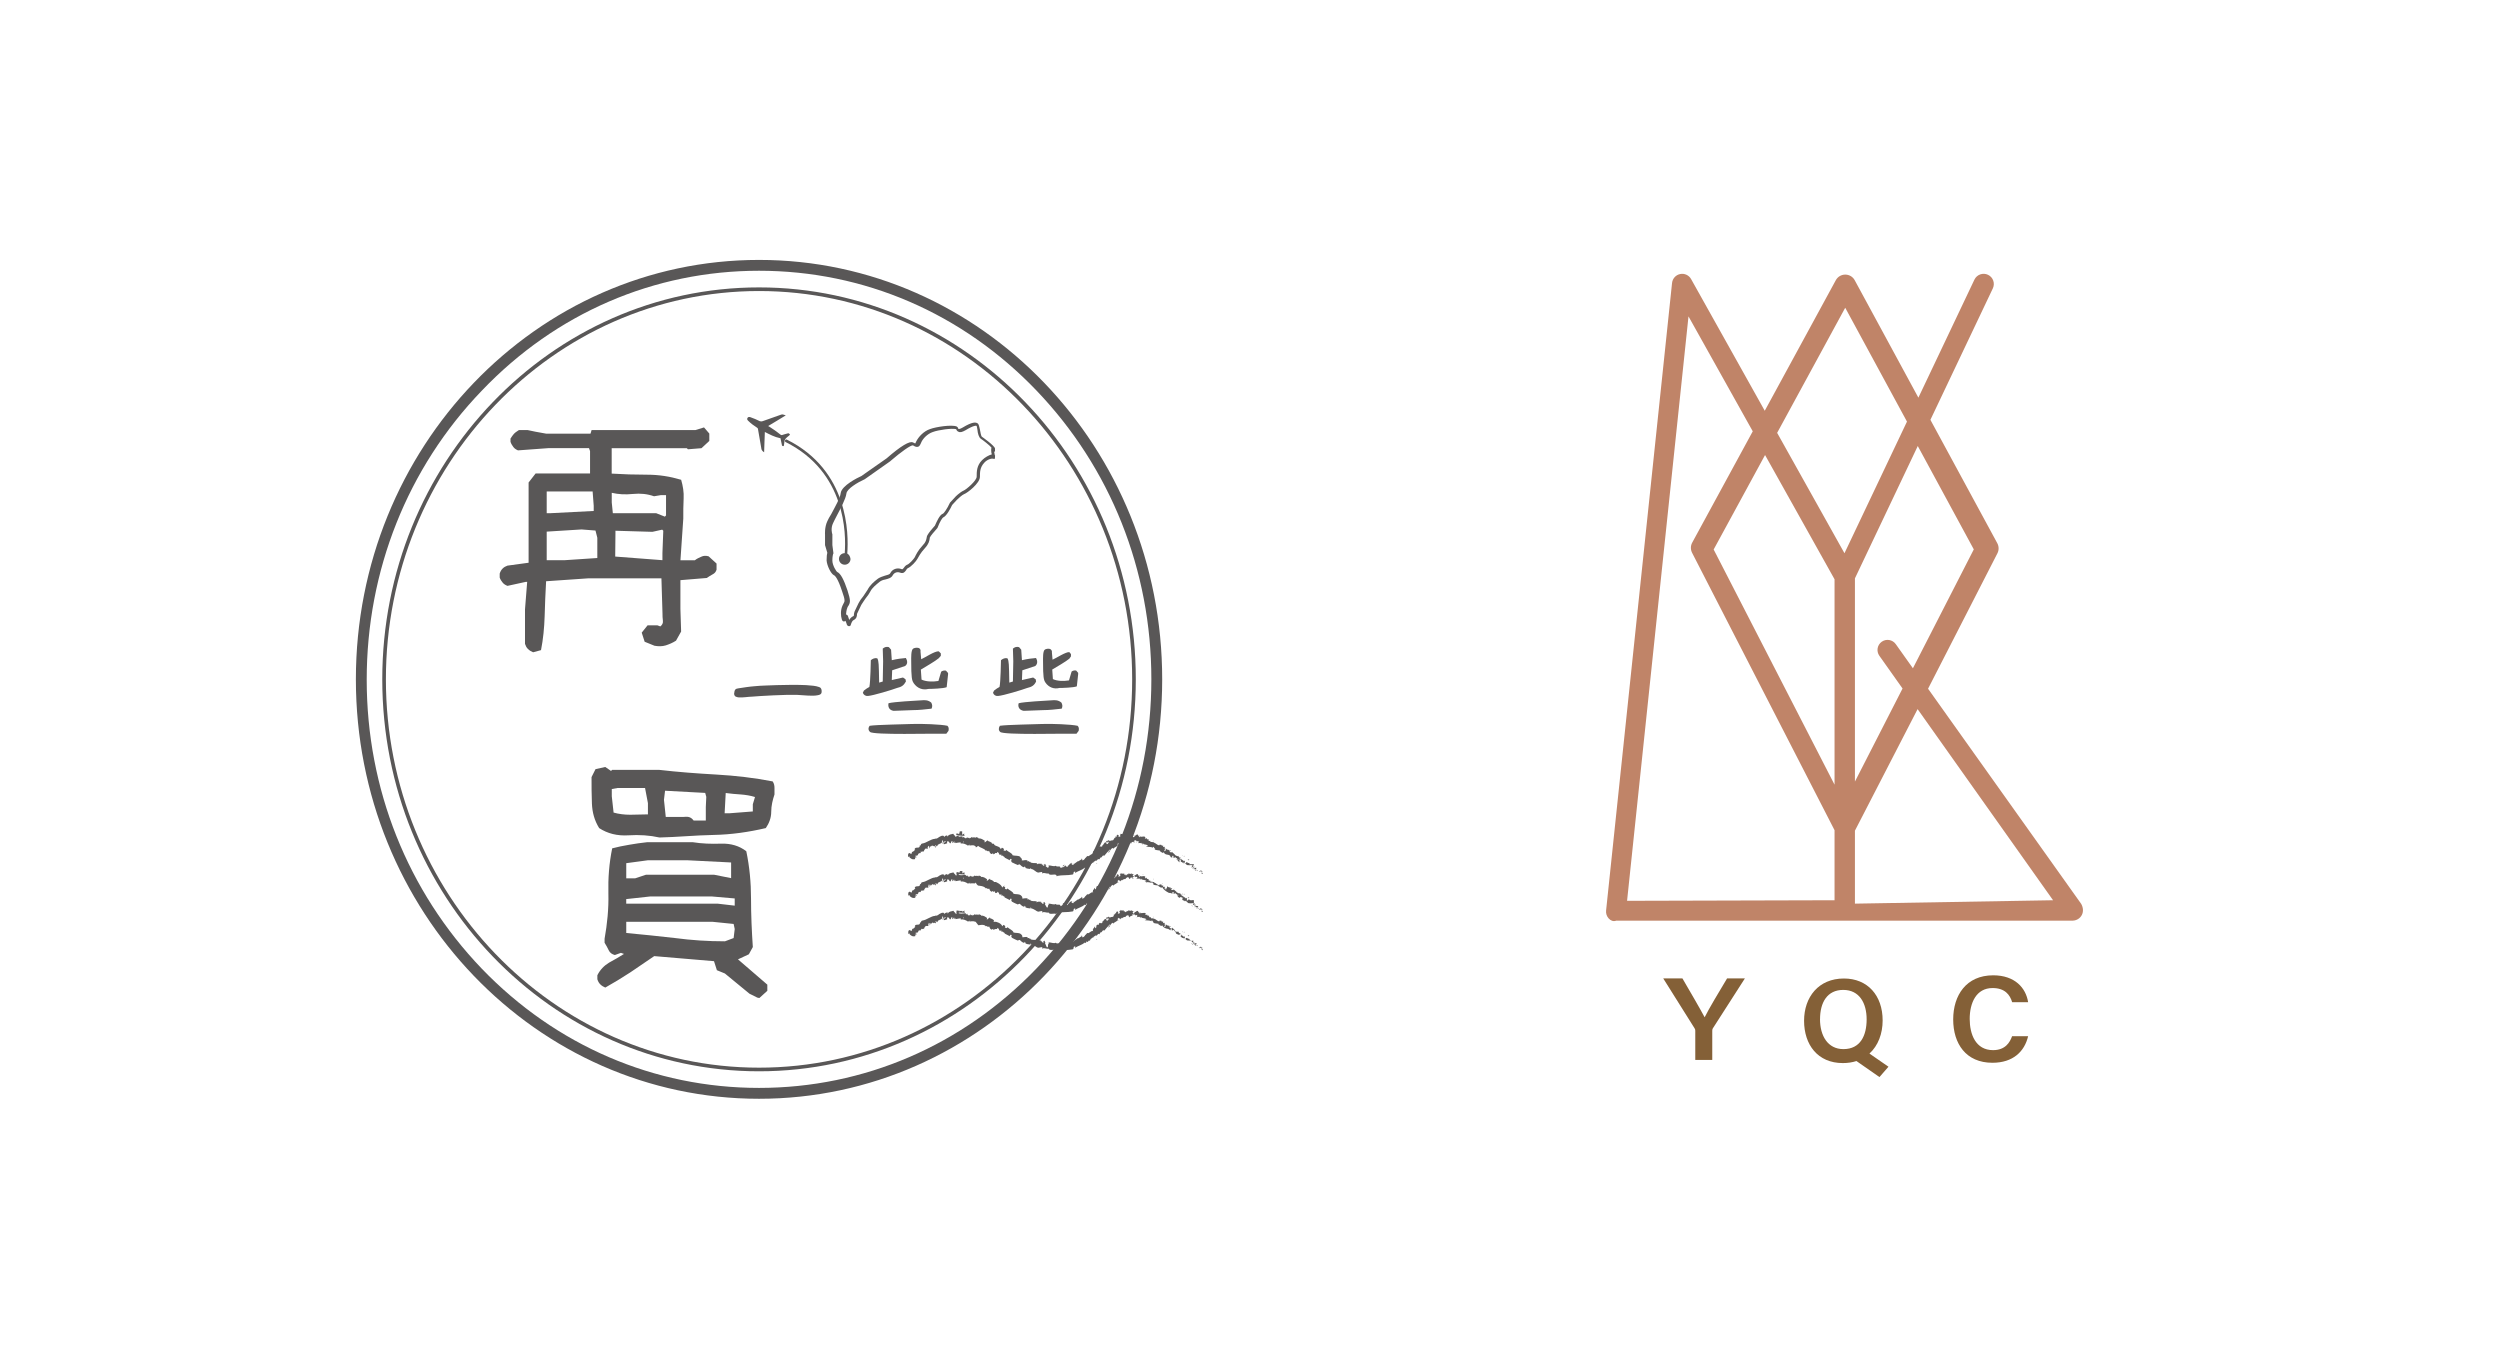 <?xml version="1.0" encoding="UTF-8"?><svg id="_圖層_1" xmlns="http://www.w3.org/2000/svg" viewBox="0 0 736 400"><defs><style>.cls-1{fill:#846037;}.cls-2{fill:#595757;}.cls-3{fill:#c08468;}</style></defs><g><path class="cls-3" d="m612.66,266.04l-45.04-63.28,20.42-39.87c.48-.93.46-2.03-.03-2.95l-19.7-36.34,18.38-38.7c.71-1.5.07-3.29-1.42-4-1.5-.71-3.29-.07-4,1.42l-16.5,34.75-18.75-34.58c-.55-1.02-1.62-1.65-2.78-1.65h0c-1.16,0-2.22.63-2.78,1.65l-20.92,38.44-21.69-38.78c-.64-1.14-1.95-1.74-3.22-1.47-1.28.26-2.24,1.33-2.38,2.62l-19.42,184.77c-.09.85.19,1.69.76,2.32.57.63,1.38.99,2.23.65h134.41c1.12-.04,2.15-.67,2.66-1.67s.43-2.19-.22-3.33h-.01Zm-31.57-104.31l-17.93,35.01-5.05-7.11c-.95-1.33-2.79-1.65-4.13-.7-1.33.95-1.65,2.79-.7,4.13l6.83,9.64-14.02,27.4v-59.83l18.5-38.96,16.5,30.44h0Zm-40.99,69.3l-35.6-69.26,15.13-27.81,20.46,36.58v60.49h.01Zm3.13-140.43l18.18,33.52-18.4,38.75-19.82-35.44,20.04-36.83Zm-46.14,2.54l18.92,33.84-17.83,32.78c-.5.92-.51,2.03-.04,2.96l41.95,81.69v20.62l-61.08.17,18.08-172.04v-.02Zm49,172.89v-21.48l18.45-35.79,39.88,56.27-58.21,1h-.12Z"/><g><path class="cls-1" d="m499.09,312.04v-8.59c0-.26-.05-.5-.21-.72l-9.22-14.68h5.65c2.17,3.72,5.24,9,6.54,11.44,1.15-2.36,4.42-7.82,6.6-11.44h5.24l-9.4,14.65c-.1.17-.2.28-.2.71v8.63h-5Z"/><path class="cls-1" d="m555.96,314.04l-5.59-3.87c2.57-2.34,3.88-5.9,3.88-9.75,0-7.34-4.41-12.35-11.4-12.35-7.45,0-11.73,5.45-11.73,12.45s3.98,12.45,11.41,12.45c1.48,0,2.81-.21,4.01-.6l6.77,4.72,2.66-3.05h-.01Zm-20.14-14c0-4.87,2.08-8.61,6.83-8.61s6.89,3.88,6.89,8.67-1.85,8.76-6.84,8.76c-4.6,0-6.89-3.92-6.89-8.82h0Z"/><path class="cls-1" d="m597.09,305.02c-1.05,4.53-4.44,7.86-10.52,7.86-7.8,0-11.55-5.64-11.55-12.75s3.84-13,11.77-13c6.41,0,9.64,3.73,10.29,7.92h-4.7c-.65-2.2-2.15-4.17-5.76-4.17-4.83,0-6.74,4.37-6.74,9.1,0,4.47,1.72,9.18,6.88,9.18,3.64,0,4.96-2.32,5.6-4.11h4.72v-.02Z"/></g></g><g><path class="cls-2" d="m254.02,203.94l.32-.64c.53-.43,1.17-.85,1.6-1.06.32-1.28.43-7.88.43-7.88.53-.43,1.17-.75,1.92-.53.43.85.43,1.6.53,7.13l1.06-.32.11-5.96-.11-3.73c.53-.43,1.06-.64,1.81-.43l.64.75.21,3.09c1.81-.43,2.98-.53,4.15-.64.43.75.64,1.7-.21,2.34l-3.83,1.28-.11,2.87,3.3-.75.75.53.11.64c-.64,1.17-1.28,1.6-2.66,1.92-1.38.53-7.03,2.24-8.52,2.34-.43.11-1.28-.21-1.49-.96h0Zm2.13,11.54c-.53-.43-.64-1.17-.11-1.81,2.02-.32,10.33-.43,12.45-.53,2.77-.11,8.62.11,10.43.53.43.43.43.85.32,1.49l-.64.85h-1.06c-2.55-.11-20.44.43-21.4-.53h0Zm5.43-8.45c1.6-.43,7.98-.75,9.58-.85,1.17-.11,2.02-.11,2.98.64.32.53.43,1.17.11,1.81-1.92.21-3.62.43-5.54.43-1.92.11-3.83.11-5.64.21-1.38-.21-1.7-1.28-1.49-2.24h0Zm7.39-5.96c-.51-.71-.71-1.62-.71-6.39,0-1.01-.1-3.35.61-3.75.41-.2.91-.3,1.42-.2.61.1.81.61.71,1.12l.2,2.23c1.01-.41,3.95-2.43,5.17-2.33l.61.61v.71l-.61.71c-.91.81-4.26,2.74-5.27,3.35l.2,2.94c1.22.61,3.24.71,4.97.41l.81-2.74c.41-.3.91-.41,1.42-.3l.61.71v.41l-.41,3.75c-1.01.41-4.46.51-5.37.51-1.62.41-3.24-.1-4.36-1.72h0Z"/><path class="cls-2" d="m217.5,205.32c-.75-.11-1.28-.21-1.38-1.06.11-1.28.43-1.49,1.17-1.6,1.38-.21,3.3-.53,4.9-.64,2.02-.21,4.26-.21,6.49-.32,3.19-.11,6.17-.11,8.62,0,1.6.11,2.87.21,3.73.53.53.11.96.53.85,1.6-.11.64-.64.75-1.17.85-1.49.32-3.94,0-6.07-.11-3.3-.11-10.96.32-13.31.53-.96,0-2.66.32-3.83.21h0Z"/><path class="cls-2" d="m249.97,184.35c-.32,0-.53-.21-.64-.43-.11-.32-.21-.75-.43-1.17-.11.11-.21.21-.43.21-.32,0-.53-.21-.64-.64-.32-.96-.43-2.66.21-4.05.11-.21.21-.43.32-.64.32-.53.53-.85-.43-3.51-1.28-3.94-2.13-4.68-2.45-4.79-.85-.43-2.02-2.77-2.13-4.36,0-1.17.11-1.92.21-2.24l-.67-2.24v-3.09s-.18-2.13.67-3.94c.21-.53.64-1.28,1.17-2.13,1.06-2.02,2.66-4.79,2.77-6.17.32-2.24,5.11-4.58,6.07-5l7.45-5.22c4.15-3.62,6.81-5.22,7.77-4.68.21.11.53.21.64.32.11-.11.21-.43.32-.64.64-1.28,2.13-2.98,4.05-3.62,1.7-.64,6.39-1.38,7.88-.75h0c.21.11.32.32.43.53,0,.11,0,.21.11.21s.43,0,1.17-.43c2.98-1.81,3.83-1.49,4.15-1.38.32.11.53.32.64.75.11.32.21.75.32,1.28.11.64.32,1.81.53,2.02,0,0,3.83,2.66,3.9,3.51v.9h-.28c0-.26.21,1.06.21,1.06h.11l-.04-.15v.75l-.07.47h-.32c-.53-.26-1.92.17-2.77,1.13-1.28,1.38-1.28,2.77-1.28,4.15,0,1.92-3.73,4.79-4.68,5.11-.53.21-1.6,1.17-2.13,1.7l-1.38,1.49c-.43.96-1.6,3.19-2.55,3.62-.32.11-1.06,1.28-1.7,2.98l-.11.21c-.96,1.06-2.02,2.34-2.13,2.66-.11.11-.11.21-.11.43-.11.64-.21,1.49-1.38,2.77-1.38,1.49-1.92,2.66-2.24,3.19-.32.64-1.81,2.34-2.87,2.77-.21.11-.32.32-.43.53-.32.43-.75,1.17-1.81.75-.85-.32-1.7,0-2.13.75-.43.85-1.38,1.06-2.24,1.28-.64.11-1.17.32-1.6.64-1.17.96-2.24,1.81-2.77,2.87-.32.64-.85,1.38-1.38,2.02-.43.64-.96,1.38-1.28,1.92l-1.17,2.45c-.11.11-.11.32-.11.43,0,.43-.11,1.17-.96,1.6-.32.11-.64.64-.85,1.38,0,.21-.21.43-.53.43h0Zm-.91-3.42h0c.32,0,.53.21.64.64.11.32.21.64.32.95.21-.42.64-.85,1.06-1.06.32-.11.32-.21.32-.64,0-.21.11-.53.21-.85l1.17-2.44c.32-.64.85-1.38,1.38-2.01.42-.64.95-1.38,1.27-1.91.64-1.27,1.8-2.33,3.07-3.28.64-.42,1.38-.64,2.01-.85.74-.21,1.38-.32,1.59-.74.64-1.27,2.12-1.7,3.39-1.17q.21.11.53-.32c.21-.32.53-.74.95-.95.74-.21,2.01-1.7,2.33-2.23.32-.64.85-1.91,2.33-3.5.95-.95,1.06-1.7,1.17-2.23,0-.21.11-.53.21-.74.32-.64,1.7-2.33,2.23-2.86.53-1.17,1.38-3.18,2.33-3.5.32-.11,1.27-1.48,2.01-3.07l.11-.21,1.38-1.48c.11-.21,1.59-1.59,2.54-2.01.85-.32,3.92-2.97,3.92-4.13,0-1.48,0-3.28,1.59-4.87.85-.85,2.01-1.48,2.86-1.7-.21-.64-.21-1.59-.11-1.91v-.11c-.53-.64-2.54-2.23-3.07-2.54-.64-.42-.95-1.59-1.06-2.76-.11-.42-.11-.85-.21-1.06-.11-.11-.85-.21-3.28,1.27-.95.53-1.59.74-2.12.42-.32-.11-.53-.42-.64-.74-1.27-.32-5.19.21-6.89.85-1.59.53-2.97,2.01-3.39,3.07-.32.74-.53,1.17-.95,1.27-.42.11-.85,0-1.48-.42-.64-.11-3.5,1.91-6.57,4.56l-.11.11-7.52,5.3c-2.12.95-5.3,2.86-5.4,4.24-.21,1.59-1.7,4.34-2.86,6.57-.42.85-.85,1.59-1.06,2.12-.74,1.48-.32,3.07-.21,3.28v3.18l.32,2.44-.11.21c0,.11-.21.64-.21,1.91,0,1.38,1.17,3.28,1.48,3.39.95.42,1.91,2.23,2.97,5.4.95,2.97.85,3.5.32,4.45-.11.11-.21.32-.32.53-.32.74-.42,1.7-.42,2.44-.21-.21-.11-.21,0-.32h0Zm43.49-48.74h0Zm-11.07-5.85h0Z"/><path class="cls-2" d="m225.17,127.19c-.11,2.02-.11,3.94-.21,5.96-.53-.32-.85-.75-.85-1.28-.32-1.92-.64-3.73-.96-5.54,0-.21-.21-.43-.43-.53-.85-.53-1.7-1.17-2.45-1.92-.21-.21-.43-.43-.21-.85.21-.32.53-.32.85-.21.96.32,1.92.75,2.77,1.17.32.11.53.11.85,0,1.81-.64,3.62-1.28,5.43-1.92.43-.21.85.11,1.38.21-1.81,1.06-3.41,2.13-5.11,3.09,0,.21.11.21.21.21,1.17.75,2.24,1.49,3.3,2.34.21.21.43.21.64.11.43-.11.96-.32,1.49-.43.21-.11.43,0,.64.21.11.21-.11.32-.21.43-.21.11-.32.32-.53.43-.53.43-.85.85-.85,1.49,0,.21-.11.53-.11.75,0,.11,0,.43-.21.43s-.43-.11-.43-.43c-.11-.53-.21-.96-.32-1.49,0-.21,0-.43-.21-.43-1.6-.32-2.98-1.06-4.47-1.81h0Z"/><path class="cls-2" d="m249.44,162.96c.43-5.75.43-24.48-17.78-33.53-.21-.11-.43,0-.53.21s0,.43.21.53c17.67,8.84,17.78,26.93,17.35,32.68h0c-.96,0-1.7.75-1.7,1.7s.75,1.7,1.7,1.7,1.7-.75,1.7-1.7c-.11-.75-.43-1.28-.96-1.6Z"/><path class="cls-2" d="m223.46,315.39c-61.21,0-110.92-51.73-110.92-115.39s49.71-115.39,110.92-115.39,110.92,51.73,110.92,115.39-49.82,115.39-110.92,115.39Zm0-229.71c-60.57,0-109.85,51.31-109.85,114.32s49.29,114.32,109.85,114.32,109.85-51.31,109.85-114.32-49.29-114.32-109.85-114.32Z"/><path class="cls-2" d="m156.92,192.02c-.54-.21-1.07-.54-1.5-.97s-.64-.86-.86-1.5v-10.15l.64-8.09h-.45l-5.35,1.17c-.55-.21-1.09-.53-1.42-.96s-.66-.85-.87-1.49v-1.17c.22-.64.44-1.06.87-1.49s.87-.64,1.42-.85l6.22-.85v-23.63l2.07-2.66h16.02v-6.57l-.31-.88h-11.92l-8.99.66c-.52-.22-1.05-.55-1.36-.99s-.63-.88-.84-1.53v-.95s.67-1.06,1.1-1.49.85-.64,1.38-1.02h2.55l2.34.49,3.19.58h12.99l.32-1.06h30.55l2.55-.79,1.56,1.81v2.17l-2.31,2.14-3.99.32-.31-.32h-22.13v7.48c3.36.21,6.82.32,10.38.32s6.82.53,10.07,1.5c.52,1.82.84,3.63.73,5.55s-.1,3.84-.1,5.87l-.84,12.28h4.24c.53-.43,1.17-.75,1.92-1.06.64-.32,1.38-.32,2.13-.11l2.34,2.13v1.81c-.21.64-.53,1.06-1.17,1.38-.53.32-1.17.64-1.7,1.06l-7.77.64v8.48l.21,6.65-1.5,2.68c-.97.64-2.04,1.07-3.01,1.39-1.07.32-2.15.32-3.33.11l-2.9-1.18-.86-2.68,1.72-2.15h2.9l.86.32c.54-.43.86-.97.75-1.72-.11-.75-.11-1.39-.11-1.93l-.32-10.51h-21.49l-12.46.86c-.21,3.43-.32,6.87-.43,10.3-.11,3.43-.43,6.76-1.07,9.98l-2.36.64h0Zm18.93-27.74v-5.96l-.54-2.13-4.1-.32-10.26.64v8.41h5.29l9.61-.64h0Zm-1.06-13.85v-1.52l-.32-4.22h-13.52v6.39h1.17l12.67-.65Zm21.29,1.33v-6h-1.5l-2.04.34c-1.93-.68-3.96-.91-6.22-.68s-4.29.11-6.22-.34v2.83l.32,3.17h12.75l2.57,1.02.32-.34h0Zm-1.06,13.16v-2.07l.25-6.6-.32-.32-2.87.64-10.89-.32v.85l-.07,6.75,13.84,1.06h.07Z"/><path class="cls-2" d="m194.16,246.56c-2.87-.64-5.96-.85-9.15-.64-3.3.21-6.17-.53-8.62-2.13-1.38-2.24-2.02-4.58-2.13-7.24-.11-2.55-.11-5.22-.11-7.77l1.17-2.34,2.87-.64,1.7,1.17.32-.32h13.84c5.54.64,11.18,1.06,16.82,1.38,5.64.32,11.18.96,16.61,2.02.43.64.53,1.28.53,1.92v1.92c-.53,1.6-.96,3.3-.96,5.11s-.64,3.41-1.6,4.79c-5,1.17-10.11,1.92-15.43,2.02s-10.75.64-15.86.75h0Zm28.84,47.16l-2.35-1.17-7.25-5.96-2.35-.96-.85-2.66-17.6-1.49c-2.35,1.6-4.69,3.19-7.04,4.79-2.45,1.6-4.91,3.09-7.36,4.47-.53-.21-1.07-.53-1.49-.96s-.64-.85-.85-1.49v-1.17c.78-1.6,2.02-2.87,3.47-3.73,1.57-.85,3.03-1.7,4.37-2.55l-.9-.32-1.79.64c-.78-.21-1.46-.64-1.79-1.38s-.78-1.49-1.23-2.24v-1.17c.78-4.36,1.23-8.84,1.12-13.31s.22-8.94,1.12-13.31c1.57-.43,3.25-.75,5.04-1.06,1.68-.32,3.47-.53,5.27-.75h13.38c2.67.43,5.44.53,8.32.43s5.44.64,7.47,2.24c.96,4.58,1.39,9.26,1.39,13.94s.21,9.47.53,14.26l-1.17,2.13-3.2,1.49,8.64,7.45v1.81l-2.35,2.13-.53-.11h0Zm-32.25-53.97v-3.3l-.85-4.47h-8.09l-1.7.32v2.13l.53,4.79c1.49.43,3.19.64,4.9.64l5.22-.11h0Zm25.23,36.41l.32-2.66-.32-1.49-6.28-.64h-25.33v3.3c4.79.43,9.58.96,14.37,1.49,4.79.64,9.69.96,14.69.96l2.55-.96h0Zm.32-9.53v-2.13l-6.71-.58h-18.19l-7.04.77v1.35h26.95l4.98.58h0Zm-1.06-8.08v-4.64l-12.71-.64h-11.86l-6.3.85v4.47h2.59l3.19-1.06h20.12l5.11,1.02h-.14Zm-7.45-16.99v-3.98l.14-2.98-.32-1.17-11.82-.64-.32,2.66.53,5.05h5.22c.96-.05,2.02-.26,2.98,1.06h3.41s.18,0,.18,0Zm13.84-2.66v-2.13l.64-2.13c-1.38-.43-2.77-.64-4.15-.75-1.49-.11-2.98-.21-4.47-.43l-.32,5.96h1.49l6.81-.53h0Z"/><path class="cls-2" d="m292.34,203.94l.32-.64c.53-.43,1.17-.85,1.6-1.06.32-1.28.43-7.88.43-7.88.53-.43,1.17-.75,1.92-.53.43.85.43,1.6.53,7.13l1.06-.32.11-5.96-.11-3.73c.53-.43,1.06-.64,1.81-.43l.64.75.21,3.09c1.81-.43,2.98-.53,4.15-.64.43.75.53,1.7-.21,2.34l-3.83,1.28-.11,2.87,3.3-.75.75.53.11.64c-.53,1.17-1.28,1.6-2.66,1.92-1.38.53-7.03,2.24-8.52,2.34-.53.11-1.28-.21-1.49-.96h0Zm2.13,11.54c-.53-.43-.53-1.17-.11-1.81,2.02-.32,10.33-.43,12.45-.53,2.77-.11,8.52.11,10.43.53.43.43.43.85.32,1.49l-.64.85h-1.06c-2.55-.11-20.44.43-21.4-.53h0Zm5.43-8.45c1.6-.43,7.98-.75,9.58-.85,1.17-.11,2.02-.11,2.98.64.32.53.43,1.17.11,1.81-1.92.21-3.62.43-5.54.43-1.92.11-3.83.11-5.64.21-1.38-.21-1.81-1.28-1.49-2.24h0Zm7.85-6.14c-.48-.68-.68-1.55-.68-6.1,0-.97-.1-3.19.58-3.58.39-.19.87-.29,1.35-.19s.77.58.68,1.06l.19,2.13c.97-.39,3.87-2.32,4.94-2.23l.48.58v.68l-.48.68c-.87.77-4.06,2.61-5.03,3.19l.19,2.81c1.16.58,3.1.68,4.74.39l.77-2.61c.39-.29.87-.39,1.35-.29l.58.68v.39l-.39,3.58c-.97.39-4.26.48-5.13.48-1.55.39-3.1-.1-4.16-1.65h0Z"/><path class="cls-2" d="m223.46,79.71c30.87,0,59.82,12.45,81.65,35.23,21.82,22.78,33.85,52.9,33.85,85.05s-12.03,62.38-33.85,85.16c-21.82,22.67-50.78,35.13-81.65,35.13s-59.82-12.45-81.65-35.13c-21.82-22.78-33.85-52.9-33.85-85.05s12.03-62.38,33.85-85.05c21.82-22.89,50.78-35.34,81.65-35.34m0-3.19c-65.57,0-118.69,55.25-118.69,123.48s53.12,123.48,118.69,123.48,118.69-55.25,118.69-123.48-53.12-123.48-118.69-123.48h0Z"/><g><path class="cls-2" d="m353.97,257.27c.11,0,.21-.21,0-.32l-.32.21.32.11h0Z"/><path class="cls-2" d="m353.65,256.2c-.21.11-.53.21-.64.53.32-.21.32-.11.64-.32.11,0,.11.21,0,.32.11,0,.11.21.32,0,0-.32-.21-.43-.53-.43.11,0,.21,0,.21-.11h0Z"/><path class="cls-2" d="m342.26,249.07h0c.11.11,0,0,0,0Z"/><path class="cls-2" d="m334.28,246.3q.11,0,.11-.11s-.11,0-.11.11Z"/><path class="cls-2" d="m342.26,249.07l-.11-.21c-.11.11,0,.11.11.21Z"/><path class="cls-2" d="m345.67,250.46h0q.11,0,.21-.11l-.21.11h0Z"/><path class="cls-2" d="m348.22,251.73s-.21.21-.32.32q.11-.11.21-.11s0-.11.11-.21h0Z"/><polygon class="cls-2" points="268.46 252.37 268.46 252.27 268.35 252.16 268.46 252.37"/><path class="cls-2" d="m308.94,255.35c.21.32-.43.32-.11.64,0-.11.43-.43.11-.64Z"/><path class="cls-2" d="m351.63,255.88s-.11-.11,0,0c-.11-.11-.11,0,0,0Z"/><path class="cls-2" d="m308.84,255.99h0c.11.11.11,0,0,0Z"/><path class="cls-2" d="m324.48,249.6l.11.11q0-.11-.11-.11Z"/><path class="cls-2" d="m328.53,246.88h-.11c0,.11.11.11.11,0Z"/><path class="cls-2" d="m322.78,251.2q-.11,0-.11.11h0s.11-.11.11-.11h0Z"/><path class="cls-2" d="m277.65,248.43q-.11-.11-.11-.21c0,.11-.32.32.11.21Z"/><path class="cls-2" d="m351.73,255.29c0,.11-.11.11-.11.11h.11c-.11,0,0-.11,0-.11h0Z"/><path class="cls-2" d="m324.06,253.22l-.32.21c.11-.11.21-.11.32-.21Z"/><path class="cls-2" d="m293.4,251.63h0c-.11,0,0,.11,0,0Z"/><path class="cls-2" d="m323.06,254.33c-.11-.11-.21-.11-.32-.11v.11h.32Z"/><path class="cls-2" d="m275.33,249.52c.33-.11,0-.44,0-.66.33-.22.22.22.44.33.22-.11.33-.55.44-.66,0,.11.11.11.11.11.22-.33.76-.22.98-.66l.11.11c-.11-.22-.11-.44-.11-.55.11,0,.22-.33.33,0-.11,0-.11.11-.11.22l.11-.11c.22.33-.22.11-.11.44.33-.11.66-.55.87-.44.11.33-.55.22-.22.44l-.44-.11c.44.55-.22,0,.11.55.55,0,.55-.22.98-.22.11-.22-.11-.33,0-.55.66-.44.66.87,1.09.44.11-.22.11-.76.55-.44l-.11.44c.44,0,.22-.66.76-.33-.11.11-.44.11-.33.22.33.33.22-.22.44-.22v.34s.99-.21,1.63-.21c0,.11-.11.21,0,.32.75-.11,1.49.21,2.13.64l.32-.21c.11,0,.11.11,0,.21.21.21.11-.21.21-.32.11,0,.11.21,0,.32.21-.11.64-.11.96-.11s.64.21.85.43l-.11.11c.32.21.64-.43.85-.38h-.11c.75.7,1.81.7,2.24,1.44.32-.32.64.53.96,0,.32.53.11.53.64.96.11.11.43-.21.64-.21l-.11.32.6-.21v-.17h.69c-.1-.11-.1-.21,0-.32.31,0,.62.64.52.75l.82.11c-.1.11-.21.11-.31.11.52-.11-.1.32.41.21,0-.11.1-.11.1-.21.1.21.41.53.72.53l-.21.11c.52.32,1.13.53,1.65.85-.1-.21.1-.53.31-.43l-.1.32c.21-.11-.1-.21.21-.32.21.11,0,.43-.21.43l.31.11c0,.11-.1.11-.21.21.21-.11.31.64.62.32v.11c.62.32.93.43,1.44.64.1-.21.31-.11.52-.21.31.32.62.64,1.13.85.41,0,.21-.21.41-.32-.1.21.41.43.1.53.52.21.72.21,1.55.32,0-.11-.1-.21,0-.32.1,0,.21.21.21.32h0c.41,0,.82.32,1.24.64.41.32.82.53,1.24.32h0l.72-.11c.31.11-.21.11,0,.43.82-.32,1.24.21,1.85,0,.41.85,1.75,0,2.37.53v.33c.21-.21.21.1.31.1,0-.1-.21-.1-.1-.21,1.44-.31,2.99-.1,4.53-.41.52-.1,0-1.03.82-.82l-.1.41c.93-.72,2.06-.82,2.88-1.65,0,.1,0,.21-.1.21.31.1.72-.41.62-.52.1-.1.1.1.21.21.31,0,.31-.52.52-.41v.13c.11-.22.66-.33.33-.55.44-.11.55-.55.98-.55,0-.44.66-.22.44-.66.22.44.87-.11.87-.44,0,.22.22,0,.33.22.22-.22.44-.44.22-.55.76.22.66-.98,1.31-.55.55-.66,1.09-1.31,1.64-1.86.22.44-.66.55-.33.98.44-.55.55-1.2,1.2-1.42.22,0,0,.22,0,.33.44-.55,1.2-.66,1.53-1.2v.24c.1-.1.19-.1.1-.19l-.1.1c-.29-.19.1-.77,0-.87.1.58.58-.1.58.68,0-.1.1-.19,0-.29.1,0,.19.1.1.19.29-.29.1-.39.39-.48v.29l1.06-.53v.51c.43-.12.75-.81,1.39-.69-.11.46.21.12.21.58.11,0,.21-.12.32-.12l-.11-.23c.21,0,.54-.23.75-.12l-.21.12h.54l-.32-.23c.32-.12,0-.58.43-.35-.11,0,.32,0,.43.35h0c.21-.12.32-.23.54,0,0,.12-.11.46-.11.58.21-.35.64.12.96-.23-.11.12-.11.23-.11.35l.21-.23q.11.12,0,.35c.43.23,0-.58.43-.23,0,0,0,.12-.11.12.43.23.96.12,1.39.46,0,.46-.43,0-.43.35.64.12,1.39,0,2.04.35l-.11-.12c.32-.58.32.46.75.35-.11,0-.21.23-.21.23.32.23.86.23,1.61.35l-.11.12c.21.23.54.35.86.58.11-.12.21,0,.32-.23.43,1.15,1.71.35,2.04,1.38h-.21l.64.23c.11-.23,0-.23,0-.46.11-.12.32-.12.54,0-.32,0-.21.35-.11.58,0-.12.11-.12.11-.23.11.58.32-.46.54.12l-.11.12c.21,0,.43,0,.54.12-.11.35-.21,0-.32.23.21.12.75-.23.75.12-.11,0-.32-.12-.43-.12.11.46.11.35.32.58h0l.32.35v-.91s.14.21.78,0c-.64.21-.21.21-.43.43,0,.11.11.32.11.32.32-.11.21.32.64.21,0,.11.21.11,0,.32.32.11,0-.21.11-.32.53-.11.64.85,1.38.75.53.11.85-.11,1.28,0,0,.21-.32.21-.32.21.11.32.32.32.64.43q-.11.11-.11.32c.21.11.32-.21.43,0-.11.11-.21.21-.43.21.21,0,.53,0,.85.11,0,.21-.32.11-.43.21.32.11.64.21.96.11l-.11-.21c.11,0-.11.21-.21.21-.32.11-.21-.21-.21-.81h.21c.21-.15-.64.17-.96-.05l.32-.32-.53.11c0-.11.11-.43.21-.32-.11-.32-.32,0,.07-.32v-.17h-1.37c.1-.11.1-.32.2-.11-.2-.43-.72-.11-.72-.43h0c-.61-.21-.2.21-.82.32l.1-.85-.2.21s-.1-.11,0-.21c-.31.11,0,.11-.2.21-.1-.43-.72-.32-.51-.75-.2.11.1.32-.2.32.2-.53-.41-.11-.51-.43.2-.21.41.11.2-.32-.41.32-.41-.32-.61-.43-.2.32-.51-.11-.92-.21.1-.11-.51-.53-.82-.85v-.11c-.2.32-.51.11-.82,0,.1-.21.2-.21.41-.32l-.2-.11c-.1.11-.2.11-.41.11l.2-.21c-.31-.11-.72,0-1.02-.43-.1.21,0,.85-.51.75,0-.11.1-.43.31-.43,0,0-.2,0-.2-.11l.31-.11c-.1-.21-.2.11-.31,0,.1-.21,0-.21,0-.32,0,0,.1.11.2.11-.1-.11-.31-.32-.31-.53,0,.11-.1.21-.2.21-.31-.11,0-.32-.1-.43-.1.11-.31-.11-.41.11-.1,0,0-.21,0-.32-.2.11-.72-.32-.72.11h0c-.61,0-1.02-.64-1.54-.75v-.11c-.31,0-.72-.21-1.02-.11-.1,0-.1-.21-.1-.32-.31,0-.31.11-.61-.21.31-.11,0-.21.31,0-.31-.21-.31-.43-.72-.21.2-.21-.1-.43-.31-.43l.2.21c-.2,0-.31-.11-.51-.11l.2-.32c-.51-.64-1.43.32-1.74-.53-.2.21.31.21.1.53-.31-.11-.51-.64-.61-.75-.41-.32-.51.43-.92.21,0,.11,0,.43-.31.53-.31-.11-.31-.53-.1-.64q.1,0,.1.11c.1,0,.2-.11.1-.21l-.1.11c-.1-.11-.61-.21-.51-.43-.31.11-.1.21,0,.32-.41-.21-.61-.11-1.13-.21.1.11.1.21.1.21-.72-.11-.31.21-.72.32-.31-.11,0-.43-.41-.21-.31-.11-.1-.32,0-.43-.41.32-.82,0-1.13.11q.1-.11.2-.21c-.1.11-.2.11-.31.21l.2.21c-.1,0-.2,0-.31-.11-.1.21.2.32.1.64-.2-.11-.41.32-.61,0,.51-.11-.2-.32.2-.53-.1.11-.2.11-.31.11v-.11c-.61,0-.1.43-.51.64,0-.21-.31-.21-.31-.21.2-.11.2.21.1.43-.41,0-.31.32-.41.32h0s-.11.27-.32.49c-.11-.11.11-.21,0-.21,0,.43-.64,0-.85.43-.21,0-.21-.32-.43-.32-.21.43-.53,0-.75.43q.21.11.11.43l.53-.53-.21.53c.21-.11.32-.43.43-.43-.11.32-.11.21.11.32-.43-.11-.32.53-.75.43l-.32-.53c-.53,0-.53.75-1.17,1.11h.21c.11.06-.32.06-.43.27-.11-.21-.21-.21-.43-.21.11.11-.43.21-.21.64l-.43-.11c-.53.21-.11.85-.53,1.06,0-.21-.32-.21-.11-.64-.11.11-.32.11-.21.21-.11-.11-.21.43-.43.43,0,.11.11.32-.14.43v-.11c.14.11.04.32.25.43-.75-.32-1.17.85-1.81.53-.21.21-.57.64-.57.64v-.11s-.18.64-.82.75c-.43-.21.11-.32,0-.32-.43-.53-.25.11-.25.11v-.11l-1.06.64v-.11s-1.03.75-1.35.96c0-.32.11-.21,0-.43-.11.11.21.43-.11.64-.11-.11-.43-.11-.53-.43.11,0,.21-.11.32-.11-.32-.32-.43.11-.46.11v-.11c-.5.21-.39.64-.92.75l.11.11c-.21.43-.32-.11-.53.21l-.21-.43c-.11.11-.53.53-.96.64.11-.32.53-.53.75-.85-.21.11-.64.11-.64.43.11-.11.11-.21.21-.11-.21.32-.43.64-.85.64,0-.85-1.06-.11-1.38-.64-.64.32-1.28-.11-2.13-.11.21.64-.21.68-.21.68,0,0,.03,0-.08,0l-.56-.43c-.11-.21.22-.11.22-.21-.45-.11-.11-.32-.45-.53,0,.21-.22.32-.45.21l.34.32c-.67.32-.45-.64-1.01-.32l.22-.21c-.34.11-1.12-.21-1.45.21,0-.11,0-.32.11-.32-.67-.21-1.68.11-2.12-.43l.11-.11c-.11,0-.34.21-.45,0,0-.11.11-.11,0-.11s-.45.11-.56,0l.22-.11c-.56-.43-1.23,0-1.79-.11.22-.43-.22-.75-.45-.96v-.11c-.67-.43-1.45-.21-2.23-.43-.11-.64-1.23-.96-1.9-1.6.11.11-.22.32-.34.32-.11-.21-.67,0-.34-.32h0c.11-.43-.34-.53-.56-.64l-.34.43c-.34-1.06-2.01-.75-2.01-1.6-.22.11-.45-.11-.67,0l.11-.21c-.45-.32-.67-.43-1.34-.64l.22-.11c-.34-.21-.78.64-1.12.53l.11-.43c-.56-.32-1.12-.85-1.9-.64,0-.11.11-.21.22-.11-.34-.11-1.01-.64-1.12,0,.11-.43-.67-.21-1.01-.21l.11-.21c-.45.21-.45.43-.89.43-.11-.11,0-.21.11-.11-.34-.21-.34.21-.67,0l.22-.11c-.34-.11-.34,0-.56.21-.22.11-.67-.21-.67-.43-.11.11-.34.32-.45.21,0-.11.11-.11.11-.21-.56-.32-.89.21-1.23-.11v-.26l1.74.11c.11-.32-.32-.43,0-.75-.32.21-.85.53-.68.43v-1.02h-.71c-.11.81-.21.81-.32.81,0-.21-.43-.11-.64-.21,0,.32-.21.21,0,.47h.64c-.11.17-.32.27-.53.17-.11.21-.21.43-.32.43-.21-.43-.64-.64-.75-.96-.53.21-1.28.11-1.6.75-.11.11-.21-.11-.21-.21.11-.11.21-.11.21-.11-.32.11-.96.11-.96.53-.43-.11.21-.43-.32-.21l.11-.11c-.53-.21-.96.11-1.38.32-.43.32-.75.64-1.38.43q.11,0,.21.11c-.64,0-1.28.32-1.92.64s-1.17.64-1.92.75c-.43.11-.32.32-.43.64l-.21-.21-.11.53c-.32.53-1.28-.11-1.49.75l.21.11c-.21.11-.53.64-.64.43,0,0,.11.21-.11.21l-.11-.11c-.11.21-.21.43-.21.64-.43.21-.43-.53-.96,0-.11.21-.11.96,0,.96.11-.11.21-.11.43-.11l-.11.21c.43.32.75.75,1.67.53v-.43l-.18.11-.21.21c.32,0,.21-.21.21-.32.11.11.21.11.32.11,0-.21-.11-.43-.11-.53.21.11.11.43.43.32,0-.21-.43-.21-.32-.53.32,0,.43.21.43-.11q.11.11.11.21c0-.21.32-.32.21-.64.32.11.43-.43.75-.11,0-.11,0-.53.11-.64.11.64.53-.32.85.21-.11-.53.6-1.06.6-1.06v.14c.22-.11.33,0,.55.11-.22-.44.11-.66.11-.98.44.22.11.55.33.87-.11-.33.33-.44.11-.76.33.11.22,0,.44.33-.22-.55.11-.11.22-.55.44.11.22.44.55.11.55.22.33.55.33.55h0Zm7.85-1.57h-.21.21Zm.64,0h-.32c0-.11,0-.21.11-.21,0,0,.11.11.21.21h0Zm-1.28-2.28q.11,0,.21.11-.11,0-.21-.11l-.11.11c.11,0,.11-.11.11-.11h0Z"/><path class="cls-2" d="m346.84,252.69l.11.21c0-.11-.11-.11-.11-.21Z"/><path class="cls-2" d="m329.59,249.07s-.11.11,0,0c-.11.21-.11.11,0,0Z"/><path class="cls-2" d="m334.81,247.48c-.11,0-.11.11-.21.11.11.11.21.11.21-.11Z"/><path class="cls-2" d="m334.38,247.95c.11.11.21.11.32,0h-.32Z"/><path class="cls-2" d="m352.59,256.52h0c0,.11.11,0,0,0h0Z"/><path class="cls-2" d="m350.78,255.25c.11.11.11.32.32.43l.11-.11c-.21.11-.21-.43-.43-.32Z"/><path class="cls-2" d="m349.6,253.01l.32.32c0-.11,0-.32.21-.21-.32-.64,0,.21-.53-.11Z"/><path class="cls-2" d="m348.54,252.16c.21.11.11-.11.11-.21q-.21,0-.11.21Z"/><path class="cls-2" d="m339.6,247.69l.11-.21c-.21,0-.11.11-.11.21Z"/><polygon class="cls-2" points="337.36 247.95 337.47 248.16 337.58 247.95 337.36 247.95"/><path class="cls-2" d="m321.08,252.05l.21.21c.11-.11-.11-.43-.21-.21Z"/><path class="cls-2" d="m315.01,255.25c-.11-.11-.32-.21-.43,0,.11,0,.32.11.43,0Z"/></g><g><path class="cls-2" d="m353.97,268.45c.11,0,.21-.21,0-.32l-.32.21.32.11h0Z"/><path class="cls-2" d="m353.65,267.38c-.21,0-.53.21-.64.53.32-.21.32,0,.64-.32.11,0,.11.21,0,.32.11,0,.11.21.32,0,0-.32-.21-.43-.53-.43.11,0,.21,0,.21-.11h0Z"/><path class="cls-2" d="m342.26,260.25h0c.11.11,0,0,0,0Z"/><path class="cls-2" d="m334.28,257.48q.11,0,.11-.11l-.11.11Z"/><path class="cls-2" d="m342.26,260.25l-.11-.21c-.11.11,0,.21.11.21Z"/><path class="cls-2" d="m345.67,261.63h0q.11,0,.21-.11l-.21.11h0Z"/><path class="cls-2" d="m348.22,263.02l-.32.32q.11-.11.21-.11t.11-.21h0Z"/><polygon class="cls-2" points="268.46 263.55 268.46 263.44 268.35 263.34 268.46 263.55"/><path class="cls-2" d="m329.7,257.38h0c.11-.11,0-.11,0,0Z"/><path class="cls-2" d="m308.94,266.64c.21.32-.43.32-.11.64,0-.11.43-.43.11-.64Z"/><path class="cls-2" d="m324.48,260.78s.11,0,.11.11q0-.11-.11-.11Z"/><path class="cls-2" d="m322.78,262.38q-.11,0-.11.11h0s.11,0,.11-.11h0Z"/><path class="cls-2" d="m277.65,259.61q-.11-.11-.11-.21c0,.21-.32.32.11.21Z"/><path class="cls-2" d="m351.73,267l-.11.11h.11c-.11,0,0,0,0-.11h0Z"/><path class="cls-2" d="m324.06,264.4l-.32.21c.11-.11.21-.11.32-.21Z"/><path class="cls-2" d="m323.06,265.25c-.11,0-.21-.11-.32,0v.11l.32-.11Z"/><path class="cls-2" d="m275.41,260.68c.32-.11,0-.43,0-.64.32-.21.21.21.43.32.21-.11.32-.53.43-.64,0,.11.11.11.11.11.21-.32.75-.21.96-.64l.11.11c-.11-.21-.11-.43-.11-.53.11,0,.21-.32.32,0-.11,0-.11.11-.11.21l.11-.11c.21.32-.21.11-.11.43.32-.11.64-.53.85-.43.11.32-.53.21-.21.43l-.43-.11c.43.53-.21,0,.11.53.53,0,.53-.21.96-.21.11-.21-.11-.32,0-.53.64-.43.64.85,1.06.43.11-.21.11-.75.53-.43l-.11.43c.43,0,.21-.64.75-.32-.11.11-.43.11-.32.21.32.32.21-.21.5-.21v.32c.46,0,.99-.21,1.63-.21,0,.11-.11.21,0,.32.75-.11,1.49.21,2.13.64l.32-.21c.11,0,.11.11,0,.21.21.21.11-.21.21-.32.11,0,.11.21,0,.32.21-.11.64-.11.96-.11s.64.21.85-.38h-.11c.32,1.02.85,1.06.85,1.06h-.11s1.81.06,2.24.81c.32-.32.64.53.96,0,.32.53.11.53.64.96.11.11.43-.21.64-.21l-.11.32.6-.21v.47h.69c-.1-.11-.1-.21,0-.32.31,0,.62.64.52.75l.82.11c-.1.11-.21.11-.31.11.52-.11-.1.32.41.21,0-.11.1-.11.1-.21.1.21.41.53.72.53l-.21.11c.52.32,1.13.53,1.65.85-.1-.21.1-.53.31-.43l-.1.32c.21-.11-.1-.21.21-.32.21.11,0,.43-.21.43h.31c0,.11-.1.11-.21.21.21-.11.31.53.62.32v.11c.62.32.93.43,1.44.64.1-.21.31-.11.52-.21.31.32.62.64,1.13.85.41,0,.21-.21.41-.32-.1.21.41.43.1.53.52.21.72.21,1.55.32,0-.11-.1-.21,0-.32.1,0,.21.21.21.32h0c.41,0,.82.32,1.24.53.41.32.82.53,1.24.32h0l.72-.11c.31.11-.21.11,0,.43.82-.32,1.24.21,1.85,0,.41.85,1.75,0,2.37.53v-.31c.21-.21.21.1.31.1,0-.1-.21-.1-.1-.21,1.44-.31,2.99-.1,4.53-.41.52-.1,0-1.03.82-.82l-.1.41c.93-.72,2.06-.82,2.88-1.65,0,.1,0,.21-.1.21.31.1.72-.41.62-.52.1-.1.1.1.21.21.31,0,.31-.52.52-.41v.13c.11-.22.66-.33.33-.55.44-.11.55-.55.98-.55,0-.44.66-.22.44-.66.22.44.87,0,.87-.44,0,.22.22,0,.33.22.22-.22.44-.44.22-.55.76.22.66-.98,1.31-.55.55-.66,1.09-1.31,1.64-1.86.22.44-.66.55-.33.98.44-.55.55-1.2,1.2-1.42.22,0,0,.22,0,.33.44-.55,1.2-.66,1.53-1.2v.24c.1-.1.19-.1.1-.19l-.1.1c-.29-.19.1-.77,0-.87.1.58.58-.1.58.68,0-.1.1-.19,0-.29.1,0,.19.1.1.19.29-.29.1-.39.39-.48v.29s.36-.53,1.06-.53v.11c.04-.11.36-.75.99-.64-.11.43.21.11.21.53.11,0,.21-.11.32-.11l-.11-.21c.21,0,.53-.21.75-.11l-.21.26h.53l-.32-.36c.32-.11,0-.53.43-.32-.11,0,.32,0,.43.32h0c.21-.11.32-.21.53,0,0,.11-.11.43-.11.53.21-.32.64.11.96-.21-.11.11-.11.21-.11.32l.21-.21q.11.11,0,.32c.43.21,0-.53.43-.21,0,0,0,.11-.11.11.43.21.96.11,1.38.43,0,.43-.43,0-.43.32.64.11,1.38,0,2.02.32l-.11-.11c.32-.53.32.43.75.32-.11,0-.21.21-.21.21.32.21.85.21,1.6.32l-.11.11c.21.21.53.32.85.53.11-.11.21,0,.32-.21.43,1.06,2.02,1.75,2.02,1.75h.35l.62.2c.1-.2,0-.2,0-.41.1-.1.31-.1.52,0-.31,0-.21.3-.1.51,0-.1.1-.1.1-.2.1.51.31-.41.52.1l-.1.1c.21,0,.42,0,.52.1-.1.3-.21,0-.31.2.21.1.73-.2.73.1-.1,0-.31-.1-.42,0,.1.41.1.3.31.51h0l.31.3v-.1c.62-.51.62.2,1.25,0-.62.2-.21.2-.42.41,0,.1.1.3.1.3.31-.1.21.3.62.2,0,.1.21.1,0,.3.31.1,0-.2.1-.3.52-.1.62.81,1.35.71.52.1.83-.1,1.25,0,0,.2-.31.2-.31.2.1.3.31.3.62.41-.1,0-.1.1-.1.3.21.1.31-.2.42,0-.1.1-.21.2-.42.2.21,0,.52,0,.83.1,0,.2-.31.1-.42.2.31.1.62.2.93.1l-.1-.2c.1,0-.1.2-.21.2-.31.1-.21-.2-.21-.3h.21c.21-.61-.62-.3-.93-.51l.31-.3-.52.1c0-.1.1-.41.21-.3-.1-.3-.31,0-.31-.3v-.81h-.71c.11.38.11.06.21.27-.21-.43-.75-.11-.75-.43h0c-.64-.21-.21.21-.85.32l.11-.85-.21.21s-.11-.11,0-.21c-.32.11,0,.11-.21.21-.11-.43-.75-.32-.53-.75-.21.11.11.32-.21.32.21-.53-.43-.11-.53-.43.21-.21.43.11.21-.32-.43.32-.43-.32-.64-.43-.21.32-.53-.11-.96-.21.11-.11-.53-.53-.85-.85h0c-.21.32-.53.11-.85,0,.11-.21.21-.21.43-.32l-.21-.11c-.11.11-.21.11-.43.11l.21-.21c-.32-.11-.75,0-1.06-.43-.11.21,0,.85-.53.75,0-.11.32.15.32.15h-.58l.31-.11c-.1-.22-.2.11-.31,0,.1-.22,0-.22,0-.33,0,0,.1.11.2.11-.1-.11-.31-.33-.31-.55,0,.11-.1.22-.2.22-.31-.11,0-.33-.1-.44-.1.11-.31-.11-.41.11-.1,0,0-.22,0-.33-.2,0-.72-.33-.72.11h0c-.61,0-1.02-.66-1.54-.77v-.11c-.31,0-.72-.22-1.02-.11-.1,0-.1-.22-.1-.33-.31,0-.31.11-.61-.22.31-.11,0-.22.31,0-.31-.22-.31-.44-.72-.22.2-.22-.1-.44-.31-.44l.2.22c-.2,0-.31-.11-.51-.11l.2-.33c-.51-.66-1.43.33-1.74-.55-.2.22.31.22.1.55-.31-.11-.51-.66-.61-.77-.41-.33-.51.44-.92.22,0,.11,0,.44-.31.55-.31-.11-.31-.55-.1-.66q.1,0,.1.11c.1,0,.2-.11.1-.22l-.1.11c-.1-.11-.61-.22-.51-.44-.31.11-.1.22,0,.33-.41-.22-.61-.11-1.13-.22.1.11.1.22.1.22-.72-.11-.31.22-.72.33-.31-.11,0-.44-.41-.22-.31-.11-.1-.33,0-.44-.41.33-.82,0-1.13.11q.1-.11.2-.22c-.1.11-.2.11-.31.22l.2.22c-.1,0-.2,0-.31-.11-.1.22.2.33.1.66-.2-.11-.41.33-.61,0,.51-.11-.2-.33.2-.55-.1.11-.2.11-.31.11v-.11c-.61,0-.1.44-.51.66,0-.22-.31-.22-.31-.22.2-.11.2.22.1.44-.41,0-.31.33-.41.33h0s-.11-.26-.32-.05c-.11-.11.11-.21,0-.21,0,.43-.64,0-.85.43-.21,0-.21-.32-.43-.32-.21.43-.53,0-.75.43q.21.11.11.43l.53-.53-.21.53c.21-.11.32-.43.43-.43-.11.32-.11.21.11.32-.43-.11-.32.53-.75.43l-.32-.53c-.53,0-.53.75-1.17.58h.21c.11.59-.32.59-.43.81-.11-.21-.21-.21-.43-.21.11.11-.43.21-.21.64l-.43-.11c-.53.21-.11.85-.53,1.06,0-.21-.32-.21-.11-.53-.11.11-.32.11-.21.21-.11,0-.21.53-.43.43,0,.11.11.32-.14.43v-.11c.14.11.04.32.25.43-.75-.32-1.17.85-1.81.53-.21.21-.57.64-.57.64v-.11s-.18.64-.82.75c-.43-.21.11-.32,0-.32-.43-.53-.25.11-.25.11v-.11l-1.06.64v-.11s-1.03.75-1.35.96c0-.32.11-.21,0-.43-.11.11.21.43-.11.64-.11-.11-.43-.11-.53-.43.11,0,.21-.11.32-.11-.32-.32-.43.11-.46.11v-.11c-.5.21-.39.64-.92.75l.11.11c-.21.53-.32-.11-.53.21l-.21-.43c-.11.11-.53.53-.96.64.11-.32.53-.53.75-.85-.21,0-.64.11-.64.43.11,0,.11-.21.21-.11-.21.32-.43.53-.85.64,0-.85-1.06-.11-1.38-.64-.64.32-1.28-.11-2.13-.11.21.64-.21,0-.21,1.11h-.32l-.53-.9c-.11-.21.21-.11.21-.21-.43-.11-.11-.32-.43-.53,0,.21-.21.32-.43.21l.32.32c-.64.32-.43-.53-.96-.32l.21-.21c-.32,0-1.06-.21-1.38.21,0-.11,0-.32.11-.32-.64-.21-1.6.11-2.02-.43l.11-.11c-.11,0-.32.21-.43,0,0-.11.11-.11,0-.11s-.43.11-.53,0l.21-.11c-.53-.43-1.17,0-1.7-.11.21-.43-.21-.75-.43-.96h0c-.64-.43-1.38-.21-2.13-.43-.11-.64-1.17-.96-1.81-1.6.11.11-.21.32-.32.32-.11-.21-.64,0-.32-.32h0c.11-.43-.32-.53-.53-.64l-.32.43c-.32-1.06-1.92-1.66-1.92-1.66h-.64l.11-.15c-.43-.32-.64-.43-1.28-.64l.21-.11c-.32-.21-.75.64-1.06.53l.11-.43c-.53-.32-1.06-.85-1.81-.64,0-.11.11-.21.21-.11-.32-.11-.96-.64-1.06,0,.11-.43-.64-.21-.96-.21l.11-.21c-.43.21-.43.43-.85.43-.11-.11,0-.21.11-.11-.32-.21-.32.21-.64,0l.21-.11c-.32-.11-.32,0-.53.21-.21.11-.64-.21-.64-.43-.11.11-.32.32-.43.21,0-.11.11-.11.11-.21-.53-.32-.85.21-2.17-.11v-.21c1.42.11,1.74.11,1.74.11.11-.32-.32-.43,0-.75-.32.21-.85.53-.68.43v-.7h-.71c-.11.49-.21.49-.32.49,0-.21-.43-.11-.64-.21,0,.32-.21.21,0,.79h.64c-.11-.15-.32-.05-.53-.15-.11.21-.21.43-.32.43-.21-.43-.64-.64-.75-.96-.53.21-1.28.11-1.6.75-.11.11-.21-.11-.21-.21.11-.11.21-.11.21-.11-.32.11-.96.11-.96.53-.43-.11.21-.43-.32-.21l.11-.11c-.53-.21-.96.11-1.38.32-.43.32-.75.64-1.38.43q.11,0,.21.11c-.64,0-1.28.32-1.92.64s-1.17.64-1.92.75c-.43.11-.32.32-.43.64l-.21-.21-.11.53c-.32.53-1.28-.11-1.49.75l.21.11c-.21.11-.53.64-.64.43,0,0,.11.21-.11.21l-.11-.11c-.11.21-.21.43-.21.64-.43.21-.43-.53-.96,0-.11.21-.11.96,0,.96.11-.11.21-.11.43-.11l-.11.21c.43.32.75.75,1.67.53v-.43l-.18.11q-.11.11-.21.21c.32,0,.21-.21.21-.32.11.11.21.11.32.11,0-.21-.11-.43-.11-.53.21.11.11.43.43.32,0-.21-.43-.21-.32-.53.32,0,.43.21.43-.11q.11.11.11.21c0-.21.32-.32.21-.64.32.11.43-.43.75,0,0-.11,0-.53.11-.64.11.64.53-.32.85.21-.11-.53.6-1.06.6-1.06v.11h.68c-.21-.43.11-.64.11-.96.43.21.11.53.32.85-.11-.32.32-.53.11-.75.32.11.21,0,.43.32-.21-.53.11-.11.21-.53.43.11.21.43.53.11.53.11.32.32.32.32h0Zm7.77-2.08h-.21.21Zm.64,0h-.32c0-.11,0-.21.11-.21,0,.11.11.11.21.21h0Zm-1.28-1.75q.11,0,.21.11-.11,0-.21-.11l-.11.11q.11,0,.11-.11h0Z"/><polygon class="cls-2" points="292.94 262.96 293.04 262.85 292.94 262.85 292.94 262.96"/><path class="cls-2" d="m346.84,263.87l.11.21c0-.11-.11-.11-.11-.21Z"/><path class="cls-2" d="m347.9,264.72s.11-.11,0,0h0Z"/><path class="cls-2" d="m329.59,260.72s-.11,0,0,0c-.11.11-.11,0,0,0Z"/><path class="cls-2" d="m334.81,258.65c-.11,0-.11.11-.21.11.11.11.21.11.21-.11Z"/><path class="cls-2" d="m334.38,258.59c.11.11.21.11.32,0h-.32Z"/><path class="cls-2" d="m352.9,268.17h-.11s0,.11.11,0Z"/><path class="cls-2" d="m350.78,266.42c.11.11.11.32.32.43l.11-.11c-.21.21-.21-.32-.43-.32Z"/><path class="cls-2" d="m349.6,264.19l.32.32c0-.11,0-.32.21-.21-.32-.64,0,.21-.53-.11Z"/><path class="cls-2" d="m348.54,263.34c.21.11.11-.11.11-.21q-.21,0-.11.21Z"/><path class="cls-2" d="m339.6,258.97l.11-.21c-.21-.11-.11,0-.11.21Z"/><polygon class="cls-2" points="337.36 259.66 337.47 259.87 337.58 259.66 337.36 259.66"/><polygon class="cls-2" points="336.58 257.53 336.58 257.42 336.26 257.53 336.58 257.53"/><path class="cls-2" d="m321.08,263.23l.21.21c.11,0-.11-.43-.21-.21Z"/><path class="cls-2" d="m315.01,266.42c-.11-.11-.32-.21-.43,0,.11,0,.32.11.43,0Z"/><polygon class="cls-2" points="295.64 260.83 295.74 260.72 295.53 260.72 295.64 260.83"/></g><g><path class="cls-2" d="m353.97,279.73c.11,0,.21-.21,0-.32l-.32.21.32.11h0Z"/><path class="cls-2" d="m353.65,278.66c-.21,0-.53.21-.64.53.32-.21.32,0,.64-.32.11,0,.11.21,0,.32.11,0,.11.21.32,0,0-.32-.21-.43-.53-.43.11-.11.21-.11.21-.11h0Z"/><path class="cls-2" d="m342.26,271.43h0c.11.11,0,.11,0,0Z"/><path class="cls-2" d="m334.28,268.66q.11,0,.11-.11c0,.11-.11.11-.11.11Z"/><path class="cls-2" d="m342.26,271.43l-.11-.21c-.11.21,0,.21.11.21Z"/><path class="cls-2" d="m351.63,278.82h.11s0-.11-.11,0h0Z"/><path class="cls-2" d="m345.67,272.92h0q.11,0,.21-.11l-.21.11h0Z"/><path class="cls-2" d="m348.22,274.19l-.32.32q.11-.11.21-.11t.11-.21h0Z"/><polygon class="cls-2" points="268.39 274.73 268.39 274.73 268.28 274.62 268.39 274.73"/><path class="cls-2" d="m329.7,268.55h0c.11-.11,0-.11,0,0Z"/><path class="cls-2" d="m308.94,277.81c.21.32-.43.32-.11.64,0-.11.43-.43.11-.64Z"/><path class="cls-2" d="m324.48,271.96s.11,0,.11.11c0,0,0-.11-.11-.11Z"/><path class="cls-2" d="m322.78,273.66q-.11,0-.11.11h0c0-.11.11-.11.11-.11h0Z"/><path class="cls-2" d="m277.65,270.79q-.11-.11-.11-.21c0,.21-.32.32.11.21Z"/><path class="cls-2" d="m351.73,277.65l-.11.11h.11c-.11,0,0,0,0-.11h0Z"/><path class="cls-2" d="m324.06,275.58l-.32.21c.11,0,.21-.11.32-.21Z"/><path class="cls-2" d="m323.06,276.54c-.11,0-.21-.11-.32,0v.11l.32-.11Z"/><path class="cls-2" d="m275.41,271.85c.32-.11,0-.43,0-.64.32-.21.21.21.43.32.21-.11.32-.53.43-.64,0,.11.11.11.11.11.21-.32.75-.21.96-.64l.11.11c-.11-.21-.11-.43-.11-.53.11,0,.21-.32.32,0-.11,0-.11.11-.11.21l.11-.11c.21.32-.21.11-.11.43.32-.11.64-.53.85-.43.11.32-.53.21-.21.43l-.43-.11c.43.53-.21,0,.11.53.53,0,.53-.21.96-.21.11-.21-.11-.32,0-.53.64-.43.64.85,1.06.43.11-.21.11-.75.53-.43l-.11.43c.43,0,.21-.64.75-.32-.11.11-.43.11-.32.21.32.32.21-.21.5-.21v.32c.46,0,.99-.21,1.63-.21,0,.11-.11.21,0,.32.75-.11,1.49.21,2.13.64l.32-.21c.11,0,.11.11,0,.21.21.21.11-.21.21-.32.11,0,.11.21,0,.32.21-.11.64-.11.96-.11s.64.21.85.15h-.11c.32.49.85,1.06.85,1.06h-.11s1.81-.47,2.24.27c.32-.32.64.53.96,0,.32.53.11.53.64.96.11.11.43-.21.64-.21l-.11.32.6-.21v-.06h.69c-.1-.11-.1-.21,0-.32.31,0,.62.64.52.75l.82.11c-.1.11-.21.11-.31.11.52-.11-.1.32.41.21,0-.11.1-.11.1-.21.1.21.41.53.72.53l-.21.11c.52.32,1.13.53,1.65.85-.1-.21.1-.53.31-.43l-.1.32c.21-.11-.1-.21.21-.32.21.11,0,.43-.21.43h.31c0,.11-.1.11-.21.21.21-.11.31.53.62.32v.11c.62.32.93.43,1.44.64.1-.21.31-.11.52-.21.31.32.62.64,1.13.85.41,0,.21-.21.41-.32-.1.21.41.43.1.53.52.21.72.21,1.55.32,0-.11-.1-.21,0-.32.1,0,.21.21.21.32h0c.41,0,.82.32,1.24.53.41.32.82.53,1.24.32h0l.72-.11c.31.11-.21.11,0,.43.82-.32,1.24.21,1.85,0,.41.85,1.75,0,2.37.53v.22c.21-.21.21.1.31.1,0-.1-.21-.1-.1-.21,1.44-.31,2.99-.1,4.53-.41.52-.1,0-1.03.82-.82l-.1.41c.93-.72,2.06-.82,2.88-1.65,0,.1,0,.21-.1.21.31.1.72-.41.62-.52.1-.1.1.1.21.21.31,0,.31-.52.52-.41v.13c.11-.22.66-.33.33-.55.44-.11.55-.55.98-.55,0-.44.66-.22.44-.66.22.44.87,0,.87-.44,0,.22.22,0,.33.22.22-.22.44-.44.22-.55.76.22.66-.98,1.31-.55.55-.66,1.09-1.31,1.64-1.86.22.44-.66.55-.33.98.44-.55.55-1.2,1.2-1.42.22,0,0,.22,0,.33.44-.55,1.2-.66,1.53-1.2v.24c.1-.1.19-.1.1-.19l-.1.1c-.29-.19.1-.77,0-.87.1.58.58-.1.58.68,0-.1.1-.19,0-.29.1,0,.19,0,.1.19.29-.29.1-.39.39-.48v.29s.36-.53,1.06-.53v.11c.04-.11.36-.75.99-.53-.11.43.21.11.21.53.11,0,.21-.11.32-.11l-.11-.21c.21,0,.53-.21.75-.11l-.21-.38h.53l-.32.27c.32-.11,0-.53.43-.32-.11,0,.32,0,.43.32h0c.21-.11.32-.21.53,0,0,.11-.11.43-.11.53.21-.32.64.11.96-.21-.11.11-.11.21-.11.32l.21-.21q.11.11,0,.32c.43.21,0-.53.43-.21l-.11.11c.43.21.96.11,1.38.43,0,.43-.43,0-.43.32.64.11,1.38,0,2.02.32l-.11-.11c.32-.53.32.43.75.32-.11,0-.21.21-.21.21.32.21.85.21,1.6.32l-.11.11c.21.21.53.32.85.53.11-.11.21,0,.32-.21.43,1.06,2.02,1.11,2.02,1.11h-.21l.64.38c.11-.21,0-.21,0-.43.11-.11.32-.11.53,0-.32,0-.21.32-.11.53,0-.11.11-.11.11-.21.11.53.32-.43.53.11l-.11.11c.21,0,.43,0,.53.11-.11.32-.21,0-.32.21.21.11.75-.21.75.11-.11,0-.32-.11-.43,0,.11.43.11.32.32.53h0l.82.32v-.11c.14-.53.14.21.78,0-.64.21-.21.21-.43.43,0,.11.11.32.11.32.32-.11.21.32.64.21,0,.11.21.11,0,.32.32.11,0-.21.11-.32.53-.11.64.85,1.38.75.53.11.85-.11,1.28,0,0,.21-.32.21-.32.21.11.32.32.32.64.43-.11,0-.11.11-.11.32.21.11.32-.21.43,0-.11.11-.21.21-.43.21.21,0,.53,0,.85.11,0,.21-.32.11-.43.21.32.11.64.21.96.11l-.11-.21c.11,0-.11.21-.21.21-.32.11-.21-.21-.21-.7h.21c.21-.26-.64.06-.96-.15l.32-.32-.53.11c0-.11.11-.43.21-.32-.11-.32-.99-.32-.99-.32,0,0,0,.05,0-.06h-.31c.1,0,.1-.33.2-.11-.2-.44-.72-.11-.72-.44h0c-.61-.22-.2.22-.82.33l.1-.87-.2.22s-.1-.11,0-.22c-.31.11,0,.11-.2.22-.1-.44-.72-.33-.51-.76-.2.11.1.33-.2.33.2-.55-.41-.11-.51-.44.2-.22.41.11.2-.33-.41.33-.41-.33-.61-.44-.2.33-.51-.11-.92-.22.1-.11-.51-.55-.82-.87h0c-.2.33-.51.11-.82,0,.1-.22.2-.22.41-.33l-.2-.11c-.1.11-.2.11-.41.11l.2-.22c-.31-.11-.72,0-1.02-.44-.1.22,0,.87-.51.76,0-.11.1-.44.31-.44h-.2l.31-.11c-.1-.22-.2.11-.31,0,.1-.22,0-.22,0-.33,0,0,.1.11.2.11-.1-.11-.31-.33-.31-.55,0,.11-.1.22-.2.22-.31-.11,0-.33-.1-.44-.1.11-.31-.11-.41.11-.1,0,0-.22,0-.33-.2,0-.72-.33-.72.11h0c-.61,0-1.02-.66-1.54-.76h0s-.5-.21-.82-.1c-.11,0-.11-.21-.11-.32-.32,0-.32.11-.64-.21.32-.11,0-.21.32,0-.32-.21-.32-.43-.75-.21.21-.21-.11-.43-.32-.43l.21.21c-.21,0-.32-.11-.53-.11l.21-.32c-.53-.64-1.49.32-1.81-.53-.21.21.32.21.11.53-.32-.11-.53-.64-.64-.75-.43-.32-.53.43-.96.21,0,.11,0,.43-.32.53-.32-.11-.32-.53-.11-.64q.11,0,.11.11c.11,0,.21-.11.11-.21l-.11.11c-.11-.11-.64-.21-.53-.43-.32.11-.11.21,0,.32-.43-.21-.64-.11-1.17-.21.11.11.11.21.11.21-.75-.11-.32.21-.75.32-.32-.11,0-.43-.43-.21-.32-.11-.11-.32,0-.43-.43.32-.85,0-1.17.11l.21-.21c-.11.11-.21.11-.32.21l.21.15h-.32c-.11.27.21.38.11.7-.21-.11-.43.32-.64,0,.53-.11-.21-.32.21-.53-.11.11-.21.11-.14.11v-.11c-.82,0-.28.43-.71.64,0-.21-.32-.21-.32-.21.21-.11.21.21.11.43-.43,0-.43.05-.43.05h.21s-.11.49-.32.7c-.11-.11.11-.21,0-.21,0,.43-.64,0-.85.43-.21,0-.21-.32-.43-.32-.21.43-.53,0-.75.43q.21.11.11.43l.53-.53-.21.53c.21-.11.32-.43.43-.43-.11.32-.11.21.11.32-.43-.11-.32.53-.75.43l-.32-.53c-.53,0-.53.75-1.17.9h.21c.11.27-.32.27-.43.49-.11-.21-.21-.21-.43-.21.11.11-.43.21-.21.64l-.43-.11c-.53.21-.11.85-.53,1.06,0-.21-.32-.21-.11-.53-.11.11-.32.11-.21.21-.11,0-.21.53-.43.43,0,.11.11.32-.14.43v-.11c.14.11.04.32.25.43-.75-.32-1.17.85-1.81.53-.21.21-.57.64-.57.64v-.11s-.18.64-.82.75c-.43-.21.11-.32,0-.32-.43-.53-.25.11-.25.11v-.11l-1.06.64v-.11s-1.03.75-1.35.96c0-.32.11-.21,0-.43-.11.11.21.43-.11.64-.11-.11-.43-.11-.53-.43.11,0,.21-.11.32-.11-.32-.32-.43.11-.46.11v-.11c-.5.21-.39.64-.92.75l.11.11c-.21.53-.32-.11-.53.21l-.21-.43c-.11.11-.53.53-.96.64.11-.32.53-.53.75-.85-.21,0-.64.11-.64.43.11,0,.11-.21.21-.11-.21.32-.43.53-.85.64,0-.85-1.06-.11-1.38-.64-.64.32-1.28-.11-2.13-.11.21.64-.21,0-.21,1.43h-.32l-.53-1.22c-.11-.21.21-.11.21-.21-.43-.11-.11-.32-.43-.53,0,.21-.21.32-.43.21l.32.32c-.64.32-.43-.53-.96-.32l.21-.21c-.32,0-1.06-.21-1.38.21,0-.11,0-.32.11-.32-.64-.21-1.6.11-2.02-.43l.11-.11c-.11,0-.32.21-.43,0,0-.11.11-.11,0-.11s-.43.11-.53,0l.21-.11c-.53-.43-1.17,0-1.7-.11.21-.43-.21-.75-.43-.96h0c-.64-.43-1.38-.21-2.13-.43-.11-.64-1.17-.96-1.81-1.6.11.11-.21.32-.32.32-.11-.21-.64,0-.32-.32h0c.11-.43-.32-.53-.53-.64l-.32.43c-.32-1.06-1.92-1.34-1.92-1.34h-.64l.11-.47c-.43-.32-.64-.43-1.28-.64l.21-.11c-.32-.21-.75.64-1.06.53l.11-.43c-.53-.32-1.06-.85-1.81-.64,0-.11.11-.21.21-.11-.32-.11-.96-.64-1.06,0,.11-.43-.64-.21-.96-.21l.11-.21c-.43.21-.43.43-.85.43-.11,0,0-.21.11-.11-.32-.21-.32.21-.64,0l.21-.11c-.32-.11-.32,0-.53.21-.21.11-.64-.21-.64-.53-.11.11-.32.32-.43.21,0-.11.11-.11.11-.21-.53-.32-.85.21-2.17-.11v-.21c1.42,0,1.74.11,1.74.11.11-.32-.32-.43,0-.75-.32.21-.85.53-.68.43v-.27h-.71c-.11.17-.21.06-.32.06,0-.21-.43-.11-.64-.21,0,.32-.21.21,0,1.22h.64c-.11-.58-.32-.47-.53-.58-.11.21-.21.43-.32.43-.21-.43-.64-.64-.75-.96-.53.21-1.28.11-1.6.75-.11.11-.21-.11-.21-.21.11,0,.21,0,.21-.11-.32.11-.96.11-.96.53-.43-.11.21-.43-.32-.21l.11-.11c-.53-.21-.96.11-1.38.32-.43.32-.75.64-1.38.43q.11,0,.21.11c-.64,0-1.28.32-1.92.64-.64.32-1.17.64-1.92.75-.43.11-.32.32-.43.64l-.21-.21-.11.53c-.32.53-1.28-.11-1.49.75l.21.11c-.21.11-.53.64-.64.43,0,0,.11.21-.11.21l-.11-.11c-.11.21-.21.43-.21.64-.43.21-.43-.53-.96,0-.11.21-.11.96,0,.96.11-.11.21-.11.43-.11l-.11.21c.43.32.75.75,1.67.53v-.43l-.18.11q-.11.11-.21.21c.32,0,.21-.21.21-.32.11.11.21.11.32.11,0-.21-.11-.43-.11-.53.21.11.11.43.43.32,0-.21-.43-.21-.32-.53.32,0,.43.21.43-.11q.11.11.11.21c0-.21.32-.32.21-.64.32.11.43-.43.75,0,0-.11,0-.53.11-.64.11.64.53-.32.85.21-.11-.53.6-1.06.6-1.06v.11h.68c-.21-.43.11-.64.11-.96.43.21.11.53.32.85-.11-.32.32-.53.11-.75.32.11.21,0,.43.32-.21-.53.11-.11.21-.53.43.11.21.43.53.11.53,0,.32.21.32.21h0Zm7.77-1.55h-.21.21Zm.64,0h-.32c0-.11,0-.21.11-.21,0,.11.11.11.21.21h0Zm-1.53-2.24q.11,0,.21.11h-.21v-.11h0Z"/><polygon class="cls-2" points="292.94 273.6 293.04 273.49 292.94 273.49 292.94 273.6"/><path class="cls-2" d="m346.84,275.15l.11.21c0-.11-.11-.21-.11-.21Z"/><path class="cls-2" d="m347.9,275.9s.11-.11,0,0h0Z"/><path class="cls-2" d="m329.59,271.37s-.11,0,0,0c-.11.11-.11,0,0,0Z"/><path class="cls-2" d="m334.81,269.94c-.11,0-.11.11-.21.11.11,0,.21,0,.21-.11Z"/><path class="cls-2" d="m334.38,269.94c.11.11.21.11.32,0-.11.11-.21,0-.32,0Z"/><path class="cls-2" d="m352.9,278.82h-.11s0,.11.11,0Z"/><path class="cls-2" d="m350.78,277.71c.11.11.11.32.32.43l.11-.11c-.21.11-.21-.43-.43-.32Z"/><path class="cls-2" d="m349.6,275.36l.32.32c0-.11,0-.32.21-.21-.32-.64,0,.21-.53-.11Z"/><path class="cls-2" d="m348.54,274.51c.21.11.11-.11.11-.21q-.21.11-.11.21Z"/><path class="cls-2" d="m339.6,270.15l.11-.21c-.21-.11-.11,0-.11.21Z"/><polygon class="cls-2" points="337.36 270.3 337.47 270.62 337.58 270.3 337.36 270.3"/><path class="cls-2" d="m321.08,274.51l.21.21c.11-.11-.11-.43-.21-.21Z"/><path class="cls-2" d="m315.01,277.71c-.11-.11-.32-.21-.43,0,.11-.11.32,0,.43,0Z"/><polygon class="cls-2" points="295.64 272.43 295.74 272.43 295.53 272.32 295.64 272.43"/></g></g></svg>